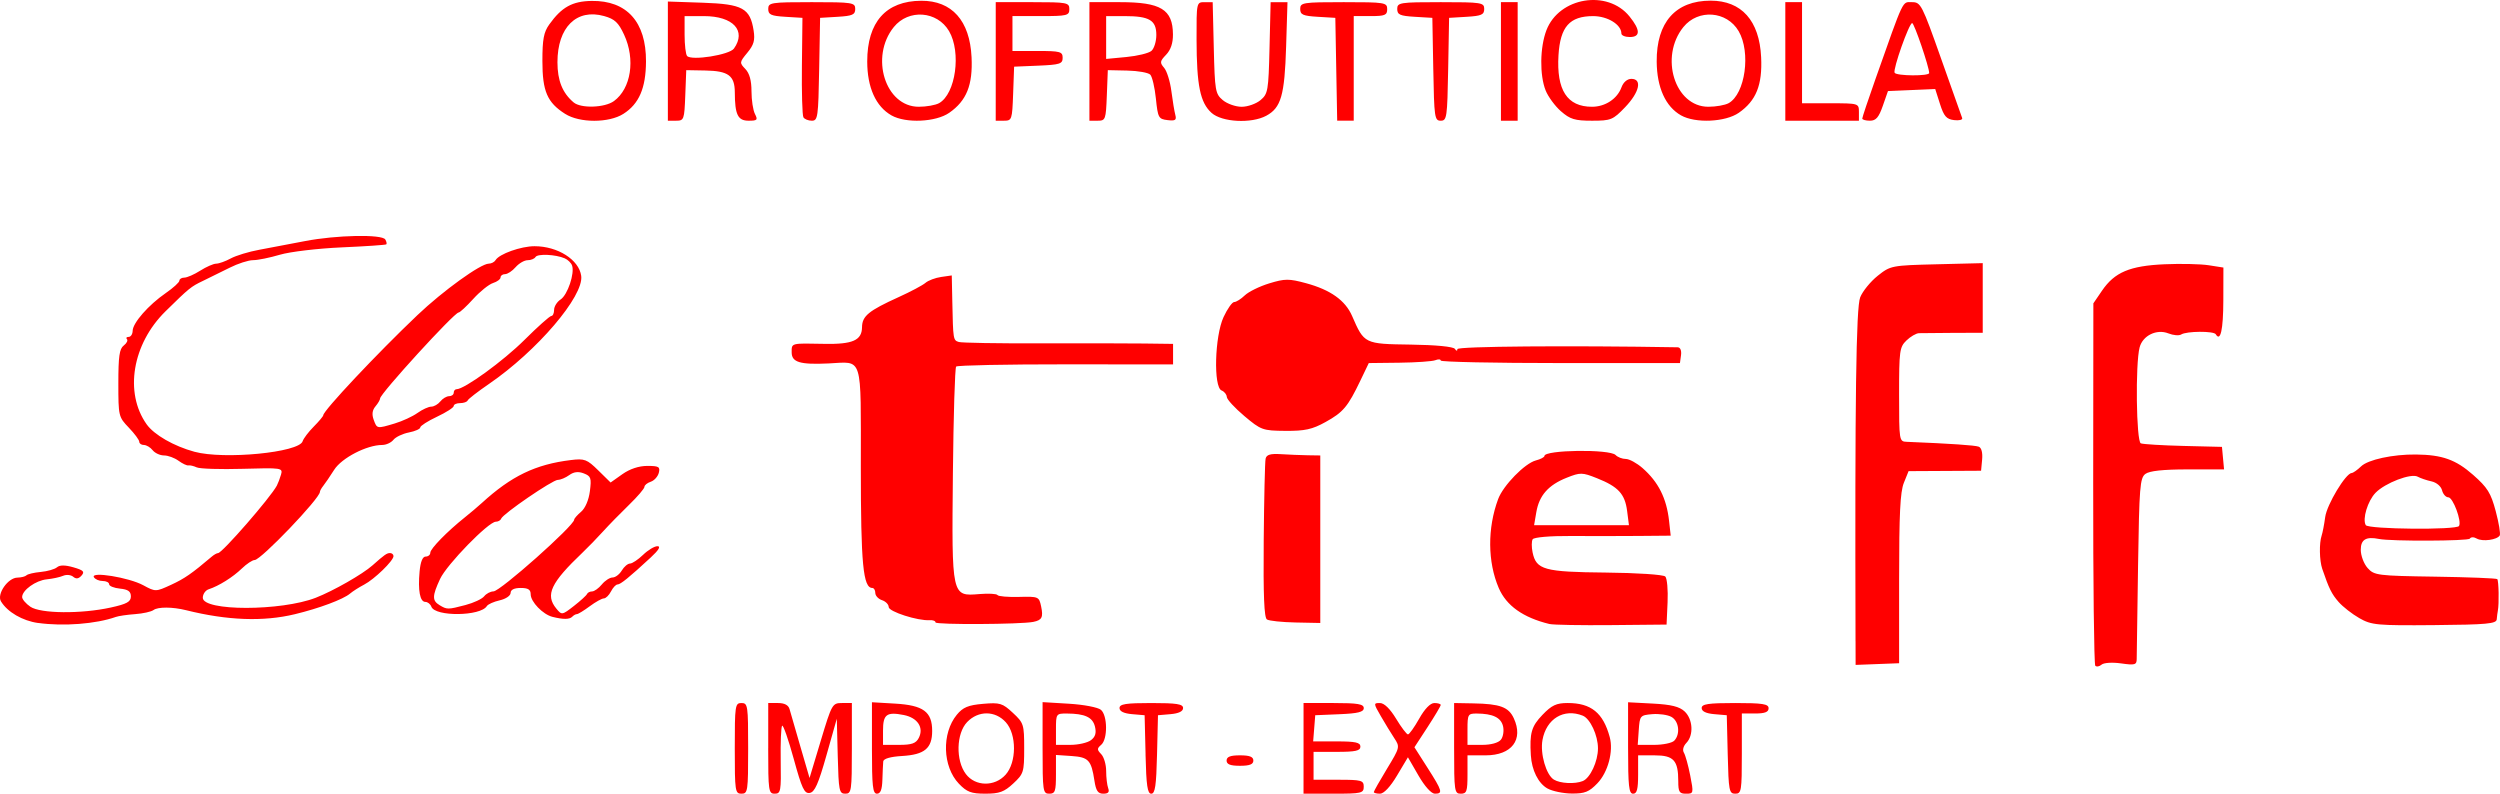 <?xml version="1.0" encoding="UTF-8" standalone="no"?>
<!-- Created with Inkscape (http://www.inkscape.org/) -->

<svg
   xmlns:dc="http://purl.org/dc/elements/1.1/"
   xmlns:cc="http://creativecommons.org/ns#"
   xmlns:rdf="http://www.w3.org/1999/02/22-rdf-syntax-ns#"
   xmlns:svg="http://www.w3.org/2000/svg"
   xmlns="http://www.w3.org/2000/svg"
   xmlns:sodipodi="http://sodipodi.sourceforge.net/DTD/sodipodi-0.dtd"
   xmlns:inkscape="http://www.inkscape.org/namespaces/inkscape"
   version="1.1"
   id="svg3692"
   width="249.995"
   height="79.368"
   viewBox="0 0 249.995 79.368"
   sodipodi:docname="LATIEFFE_titolo.svg"
   inkscape:version="0.92.1 r15371">
  <defs
     id="defs3696" />
  <sodipodi:namedview
     pagecolor="#ffffff"
     bordercolor="#666666"
     borderopacity="1"
     objecttolerance="10"
     gridtolerance="10"
     guidetolerance="10"
     inkscape:pageopacity="0"
     inkscape:pageshadow="2"
     inkscape:window-width="1366"
     inkscape:window-height="705"
     id="namedview3694"
     showgrid="false"
     inkscape:zoom="1.3783415"
     inkscape:cx="-163.59379"
     inkscape:cy="11.900554"
     inkscape:window-x="-8"
     inkscape:window-y="-8"
     inkscape:window-maximized="1"
     inkscape:current-layer="svg3692"
     fit-margin-top="0"
     fit-margin-left="0"
     fit-margin-right="0"
     fit-margin-bottom="0" />
  <path
     style="fill:#ff0000;stroke-width:0.342;fill-opacity:1"
     d="m 73.476,74.835 c 0,-4.3 0.034,-4.533 0.669,-4.533 0.635,0 0.669,0.232 0.669,4.533 0,4.3 -0.034,4.533 -0.669,4.533 -0.635,0 -0.669,-0.232 -0.669,-4.533 z m 3.346,0 v -4.533 h 0.981 c 0.647,0 1.039,0.208 1.151,0.61 0.093,0.336 0.581,2.022 1.084,3.748 l 0.915,3.138 1.129,-3.748 c 1.1,-3.652 1.155,-3.748 2.116,-3.748 h 0.987 v 4.533 c 0,4.274 -0.038,4.533 -0.658,4.533 -0.607,0 -0.665,-0.288 -0.753,-3.748 l -0.095,-3.748 -1.036,3.661 c -0.811,2.867 -1.174,3.682 -1.673,3.759 -0.539,0.083 -0.784,-0.439 -1.6,-3.413 -0.53,-1.931 -1.051,-3.42 -1.158,-3.308 -0.107,0.112 -0.171,1.687 -0.142,3.5 0.049,3.055 0.005,3.297 -0.599,3.297 -0.613,0 -0.652,-0.272 -0.652,-4.533 z m 10.371,-0.039 v -4.572 l 2.317,0.136 c 2.824,0.166 3.705,0.816 3.705,2.732 0,1.743 -0.759,2.374 -3.015,2.507 -1.161,0.068 -1.852,0.269 -1.878,0.544 -0.023,0.24 -0.061,1.063 -0.084,1.831 -0.03,0.988 -0.188,1.395 -0.544,1.395 -0.421,0 -0.502,-0.74 -0.502,-4.572 z m 4.684,-1.007 c 0.529,-1.031 -0.121,-2.019 -1.507,-2.29 -1.712,-0.335 -2.07,-0.064 -2.07,1.561 v 1.426 h 1.61 c 1.267,0 1.686,-0.148 1.968,-0.697 z m 4.014,4.585 c -1.64,-1.709 -1.74,-5.047 -0.208,-6.904 0.611,-0.741 1.136,-0.959 2.614,-1.087 1.692,-0.146 1.946,-0.07 2.984,0.897 1.09,1.015 1.135,1.155 1.135,3.555 0,2.381 -0.051,2.546 -1.093,3.515 -0.902,0.84 -1.388,1.017 -2.786,1.017 -1.415,0 -1.85,-0.163 -2.647,-0.994 z m 4.665,-0.902 c 1.11,-1.231 1.123,-4.028 0.025,-5.246 -1.061,-1.177 -2.75,-1.187 -3.868,-0.022 -1.092,1.138 -1.158,3.834 -0.128,5.199 0.943,1.249 2.877,1.283 3.97,0.069 z m 3.7,-2.682 V 70.212 l 2.658,0.16 c 1.462,0.088 2.892,0.363 3.178,0.611 0.666,0.576 0.684,2.927 0.028,3.495 -0.434,0.375 -0.434,0.487 0,0.939 0.271,0.282 0.493,1.038 0.493,1.68 0,0.642 0.091,1.415 0.203,1.719 0.145,0.393 0.005,0.552 -0.487,0.552 -0.538,0 -0.734,-0.287 -0.89,-1.308 -0.314,-2.051 -0.587,-2.344 -2.29,-2.46 L 105.594,75.494 v 1.937 c 0,1.704 -0.08,1.937 -0.669,1.937 -0.635,0 -0.669,-0.232 -0.669,-4.578 z m 4.837,-0.773 c 0.442,-0.337 0.555,-0.717 0.402,-1.353 -0.227,-0.941 -1.004,-1.304 -2.813,-1.312 -1.066,-0.005 -1.087,0.026 -1.087,1.564 v 1.569 h 1.442 c 0.793,0 1.718,-0.211 2.057,-0.469 z m 5.462,1.428 -0.095,-3.923 -1.255,-0.108 c -0.821,-0.071 -1.255,-0.282 -1.255,-0.61 0,-0.402 0.635,-0.502 3.178,-0.502 2.543,0 3.178,0.1 3.178,0.502 0,0.328 -0.434,0.539 -1.255,0.61 l -1.255,0.108 -0.095,3.923 c -0.075,3.129 -0.192,3.923 -0.575,3.923 -0.383,0 -0.499,-0.794 -0.575,-3.923 z m 15.797,-0.61 v -4.533 h 3.011 c 2.413,0 3.011,0.101 3.011,0.508 0,0.388 -0.57,0.532 -2.426,0.61 l -2.426,0.102 -0.104,1.308 -0.104,1.308 h 2.362 c 1.877,0 2.362,0.108 2.362,0.523 0,0.415 -0.483,0.523 -2.342,0.523 h -2.342 v 1.395 1.395 h 2.509 c 2.286,0 2.509,0.062 2.509,0.697 0,0.646 -0.223,0.697 -3.011,0.697 h -3.011 z m 7.026,4.373 c 0,-0.088 0.593,-1.137 1.317,-2.331 1.299,-2.141 1.309,-2.183 0.728,-3.065 -0.324,-0.492 -0.929,-1.483 -1.344,-2.202 -0.736,-1.274 -0.738,-1.308 -0.089,-1.308 0.425,0 1.01,0.567 1.616,1.568 0.523,0.863 1.057,1.569 1.188,1.569 0.13,3.46e-4 0.634,-0.705 1.119,-1.568 0.556,-0.989 1.118,-1.569 1.52,-1.569 0.351,0 0.637,0.087 0.637,0.193 0,0.106 -0.592,1.102 -1.315,2.212 l -1.315,2.018 1.314,2.06 c 1.483,2.325 1.556,2.583 0.728,2.583 -0.352,0 -1.011,-0.731 -1.641,-1.821 l -1.052,-1.821 -1.086,1.821 c -0.675,1.132 -1.32,1.821 -1.705,1.821 -0.341,0 -0.619,-0.072 -0.619,-0.16 z m 8.03,-4.373 v -4.533 l 1.924,0.035 c 2.668,0.048 3.525,0.363 4.045,1.488 0.988,2.138 -0.203,3.708 -2.814,3.708 h -1.816 v 1.918 c 0,1.685 -0.081,1.918 -0.669,1.918 -0.635,0 -0.669,-0.232 -0.669,-4.533 z m 4.68,-0.867 c 0.228,-0.286 0.323,-0.893 0.212,-1.353 -0.208,-0.862 -1.024,-1.254 -2.634,-1.262 -0.868,-0.004 -0.92,0.084 -0.92,1.564 v 1.569 h 1.465 c 0.888,0 1.627,-0.204 1.877,-0.518 z m 4.65,4.877 c -0.912,-0.516 -1.566,-1.825 -1.656,-3.313 -0.135,-2.227 0.056,-2.896 1.159,-4.045 0.928,-0.967 1.393,-1.186 2.526,-1.186 2.342,0 3.549,0.98 4.205,3.414 0.383,1.42 -0.176,3.508 -1.233,4.61 -0.83,0.865 -1.263,1.039 -2.563,1.027 -0.86,-0.008 -1.957,-0.237 -2.437,-0.509 z m 3.535,-0.74 c 0.745,-0.298 1.521,-1.967 1.521,-3.27 0,-1.304 -0.776,-2.972 -1.521,-3.27 -1.89,-0.756 -3.645,0.306 -4.029,2.437 -0.246,1.366 0.366,3.486 1.141,3.958 0.642,0.39 2.092,0.463 2.887,0.145 z m 4.532,-3.308 v -4.571 l 2.48,0.131 c 1.836,0.097 2.661,0.302 3.178,0.79 0.826,0.779 0.915,2.368 0.176,3.139 -0.312,0.325 -0.414,0.722 -0.252,0.984 0.149,0.241 0.432,1.262 0.63,2.269 0.351,1.79 0.342,1.831 -0.417,1.831 -0.666,0 -0.776,-0.175 -0.776,-1.243 0,-2.087 -0.459,-2.592 -2.354,-2.592 h -1.661 v 1.918 c 0,1.472 -0.117,1.918 -0.502,1.918 -0.421,0 -0.502,-0.74 -0.502,-4.571 z m 4.617,-0.729 c 0.628,-0.654 0.473,-1.958 -0.282,-2.379 -0.376,-0.21 -1.241,-0.333 -1.924,-0.274 -1.201,0.104 -1.244,0.154 -1.343,1.589 l -0.103,1.482 h 1.625 c 0.894,0 1.806,-0.188 2.027,-0.418 z m 5.347,1.377 -0.095,-3.923 -1.255,-0.108 c -0.821,-0.071 -1.255,-0.282 -1.255,-0.61 0,-0.403 0.657,-0.502 3.346,-0.502 2.751,0 3.346,0.093 3.346,0.523 0,0.378 -0.372,0.523 -1.338,0.523 h -1.338 v 4.01 c 0,3.755 -0.042,4.01 -0.658,4.01 -0.61,0 -0.665,-0.288 -0.753,-3.923 z m -50.112,0.61 c 0,-0.378 0.372,-0.523 1.338,-0.523 0.967,0 1.338,0.145 1.338,0.523 0,0.378 -0.372,0.523 -1.338,0.523 -0.967,0 -1.338,-0.145 -1.338,-0.523 z m 86.867,-9.481 c -0.124,-0.129 -0.218,-8.336 -0.209,-18.237 l 0.017,-18.002 0.865,-1.267 c 1.259,-1.844 2.779,-2.487 6.247,-2.641 1.624,-0.072 3.614,-0.028 4.422,0.098 l 1.47,0.23 -0.008,3.285 c -0.007,2.938 -0.285,4.179 -0.757,3.384 -0.2,-0.337 -2.929,-0.317 -3.46,0.025 -0.209,0.135 -0.783,0.085 -1.276,-0.11 -1.171,-0.464 -2.562,0.211 -2.877,1.396 -0.435,1.637 -0.338,9.421 0.12,9.6 0.23,0.09 2.15,0.206 4.266,0.258 l 3.847,0.095 0.105,1.126 0.105,1.126 h -3.637 c -2.463,0 -3.83,0.147 -4.234,0.455 -0.538,0.41 -0.61,1.304 -0.729,9.153 -0.073,4.784 -0.134,8.994 -0.136,9.356 -0.003,0.582 -0.184,0.632 -1.558,0.436 -0.877,-0.125 -1.729,-0.071 -1.955,0.124 -0.22,0.19 -0.502,0.24 -0.626,0.111 z m -23.975,-2.449 c -0.068,-24.22 0.056,-33.37 0.466,-34.392 0.245,-0.612 1.033,-1.58 1.75,-2.152 1.28,-1.02 1.388,-1.042 5.904,-1.153 l 4.6,-0.114 v 3.482 3.482 l -2.927,0.009 c -1.61,0.005 -3.163,0.019 -3.45,0.031 -0.287,0.012 -0.852,0.342 -1.255,0.733 -0.683,0.663 -0.732,1.025 -0.732,5.405 0,4.626 0.011,4.694 0.753,4.725 4.431,0.182 6.849,0.346 7.215,0.489 0.271,0.106 0.399,0.601 0.335,1.288 l -0.105,1.116 -3.625,0.02 -3.625,0.02 -0.473,1.173 c -0.364,0.902 -0.473,3.121 -0.473,9.604 v 8.431 l -2.175,0.084 -2.175,0.084 -0.006,-2.366 z M 3.808,62.298 C 2.249,62.08 0.743,61.203 0.097,60.135 c -0.438,-0.724 0.693,-2.36 1.643,-2.375 0.383,-0.006 0.793,-0.111 0.91,-0.232 0.117,-0.122 0.759,-0.273 1.428,-0.335 0.668,-0.062 1.398,-0.272 1.622,-0.465 0.274,-0.237 0.81,-0.236 1.638,0.002 1.011,0.291 1.156,0.439 0.814,0.826 -0.288,0.326 -0.545,0.363 -0.831,0.119 -0.228,-0.194 -0.679,-0.239 -1.004,-0.099 -0.324,0.139 -1.061,0.299 -1.637,0.355 -1.103,0.108 -2.466,1.087 -2.466,1.773 0,0.223 0.371,0.659 0.825,0.969 1.012,0.691 5.071,0.73 8.041,0.077 1.61,-0.354 2.007,-0.574 2.007,-1.111 0,-0.501 -0.274,-0.697 -1.087,-0.779 -0.598,-0.06 -1.087,-0.256 -1.087,-0.436 0,-0.18 -0.292,-0.327 -0.649,-0.327 -0.357,0 -0.75,-0.17 -0.874,-0.379 -0.358,-0.603 3.501,0.025 4.934,0.803 1.226,0.666 1.249,0.665 2.788,-0.044 1.347,-0.621 2.072,-1.124 4.076,-2.827 0.222,-0.189 0.501,-0.343 0.619,-0.343 0.408,0 5.25,-5.56 5.879,-6.75 0.116,-0.219 0.302,-0.712 0.415,-1.096 0.198,-0.675 0.074,-0.694 -3.826,-0.581 -2.217,0.064 -4.285,1.19e-4 -4.597,-0.143 -0.311,-0.143 -0.688,-0.232 -0.836,-0.198 -0.148,0.034 -0.596,-0.177 -0.994,-0.468 -0.399,-0.291 -1.05,-0.529 -1.446,-0.529 -0.397,0 -0.908,-0.235 -1.137,-0.523 -0.229,-0.288 -0.624,-0.523 -0.877,-0.523 -0.253,0 -0.461,-0.145 -0.461,-0.322 0,-0.177 -0.47,-0.812 -1.046,-1.412 -1.026,-1.069 -1.046,-1.152 -1.046,-4.445 0,-2.682 0.108,-3.438 0.538,-3.766 0.296,-0.226 0.44,-0.513 0.321,-0.637 -0.12,-0.125 -0.042,-0.227 0.172,-0.227 0.215,0 0.395,-0.275 0.4,-0.61 0.013,-0.79 1.588,-2.584 3.314,-3.775 0.748,-0.516 1.36,-1.074 1.36,-1.24 0,-0.166 0.222,-0.302 0.494,-0.302 0.272,0 0.987,-0.313 1.589,-0.696 0.602,-0.383 1.321,-0.698 1.597,-0.7 0.276,-0.002 0.932,-0.237 1.457,-0.523 0.525,-0.286 1.805,-0.675 2.844,-0.865 1.039,-0.19 3.093,-0.58 4.565,-0.867 3.132,-0.609 7.723,-0.702 8.043,-0.162 0.121,0.205 0.168,0.423 0.103,0.485 -0.064,0.062 -2.074,0.199 -4.466,0.304 -2.392,0.105 -5.173,0.436 -6.179,0.735 -1.006,0.299 -2.211,0.544 -2.677,0.543 -0.466,-5.23e-4 -1.525,0.341 -2.353,0.76 -0.828,0.419 -2.023,1.007 -2.655,1.309 -1.207,0.575 -1.38,0.715 -3.75,3.044 -3.321,3.263 -4.135,8.134 -1.889,11.3 0.747,1.052 2.719,2.185 4.781,2.746 2.955,0.804 10.473,0.074 10.819,-1.05 0.085,-0.275 0.583,-0.933 1.108,-1.462 0.525,-0.529 0.954,-1.041 0.954,-1.137 0,-0.455 5.375,-6.172 9.411,-10.009 2.565,-2.439 6.327,-5.153 7.141,-5.153 0.259,0 0.565,-0.159 0.681,-0.354 0.365,-0.615 2.537,-1.389 3.896,-1.389 2.316,0 4.444,1.351 4.666,2.964 0.279,2.019 -4.417,7.519 -9.235,10.816 -1.104,0.756 -2.058,1.495 -2.119,1.642 -0.061,0.148 -0.4,0.268 -0.753,0.268 -0.353,0 -0.641,0.129 -0.641,0.287 0,0.158 -0.753,0.641 -1.673,1.074 -0.92,0.433 -1.673,0.915 -1.673,1.069 0,0.155 -0.512,0.382 -1.137,0.504 -0.626,0.122 -1.321,0.454 -1.547,0.736 -0.225,0.283 -0.729,0.514 -1.121,0.514 -1.542,6.97e-4 -4.051,1.298 -4.804,2.484 -0.411,0.647 -0.9,1.366 -1.087,1.598 -0.187,0.232 -0.34,0.508 -0.34,0.613 0,0.65 -5.901,6.811 -6.524,6.811 -0.222,0 -0.799,0.381 -1.281,0.847 -0.905,0.874 -2.297,1.746 -3.32,2.079 -0.322,0.105 -0.585,0.486 -0.585,0.848 0,1.351 7.829,1.349 11.298,-0.002 1.753,-0.683 4.67,-2.348 5.669,-3.235 1.213,-1.077 1.435,-1.233 1.754,-1.233 0.192,0 0.349,0.138 0.349,0.307 0,0.463 -1.909,2.314 -2.94,2.851 -0.499,0.26 -1.133,0.663 -1.409,0.897 -0.681,0.576 -3.091,1.475 -5.52,2.061 -3.153,0.76 -6.738,0.628 -10.873,-0.402 -1.358,-0.338 -2.814,-0.345 -3.257,-0.016 -0.227,0.169 -1.056,0.353 -1.84,0.409 -0.785,0.056 -1.652,0.183 -1.928,0.281 -1.981,0.703 -5.239,0.955 -7.774,0.601 z M 39.479,42.344 c 0.757,-0.227 1.777,-0.697 2.265,-1.046 0.488,-0.349 1.11,-0.634 1.381,-0.634 0.271,0 0.68,-0.235 0.909,-0.523 0.229,-0.288 0.624,-0.523 0.877,-0.523 0.253,0 0.461,-0.157 0.461,-0.349 0,-0.192 0.128,-0.349 0.284,-0.349 0.788,0 4.668,-2.817 6.791,-4.931 1.321,-1.316 2.528,-2.392 2.682,-2.392 0.154,0 0.28,-0.276 0.28,-0.613 0,-0.337 0.293,-0.804 0.651,-1.037 0.698,-0.454 1.428,-2.63 1.143,-3.404 -0.095,-0.259 -0.425,-0.579 -0.733,-0.711 -0.915,-0.395 -2.715,-0.476 -2.919,-0.132 -0.104,0.176 -0.458,0.32 -0.787,0.32 -0.329,0 -0.87,0.314 -1.203,0.697 -0.333,0.384 -0.808,0.697 -1.056,0.697 -0.247,0 -0.45,0.146 -0.45,0.325 0,0.179 -0.339,0.433 -0.753,0.564 -0.414,0.131 -1.306,0.848 -1.981,1.593 -0.676,0.744 -1.333,1.354 -1.462,1.354 -0.431,0 -7.849,8.122 -7.849,8.593 0,0.134 -0.209,0.491 -0.465,0.794 -0.318,0.377 -0.374,0.798 -0.178,1.335 0.334,0.913 0.314,0.91 2.11,0.373 z m 54.071,19.894 c 0,-0.144 -0.263,-0.243 -0.585,-0.221 -1.18,0.081 -4.098,-0.856 -4.098,-1.315 0,-0.256 -0.301,-0.564 -0.669,-0.686 -0.368,-0.122 -0.669,-0.446 -0.669,-0.721 0,-0.275 -0.132,-0.5 -0.294,-0.5 -0.927,0 -1.153,-2.367 -1.154,-12.095 -0.001,-11.368 0.263,-10.522 -3.236,-10.357 -2.846,0.135 -3.68,-0.117 -3.68,-1.112 0,-0.939 -0.097,-0.914 3.244,-0.847 2.854,0.057 3.778,-0.349 3.792,-1.665 0.012,-1.116 0.656,-1.645 3.67,-3.013 1.196,-0.543 2.401,-1.183 2.677,-1.423 0.276,-0.239 0.98,-0.504 1.564,-0.588 l 1.063,-0.153 0.055,2.638 c 0.079,3.793 0.087,3.843 0.652,4.018 0.283,0.087 3.901,0.148 8.041,0.136 4.14,-0.012 8.845,-0.005 10.455,0.016 l 2.927,0.038 v 1.026 1.026 l -10.735,-0.008 c -5.904,-0.004 -10.835,0.096 -10.957,0.223 -0.122,0.127 -0.268,4.939 -0.325,10.693 -0.121,12.348 -0.135,12.287 2.652,12.056 0.916,-0.076 1.73,-0.031 1.807,0.1 0.078,0.131 1.044,0.214 2.147,0.185 1.952,-0.052 2.011,-0.027 2.216,0.946 0.23,1.094 0.088,1.375 -0.783,1.552 -1.243,0.252 -9.776,0.297 -9.776,0.051 z m 61.392,0.162 c -2.638,-0.643 -4.311,-1.832 -5.072,-3.604 -1.117,-2.602 -1.139,-5.989 -0.058,-8.892 0.507,-1.36 2.664,-3.572 3.766,-3.86 0.475,-0.124 0.863,-0.326 0.863,-0.449 6.7e-4,-0.615 6.534,-0.701 7.117,-0.094 0.208,0.216 0.664,0.393 1.015,0.393 0.351,0 1.106,0.411 1.678,0.913 1.584,1.389 2.402,3.016 2.652,5.276 l 0.164,1.482 -3.218,0.028 c -1.77,0.016 -4.829,0.018 -6.798,0.006 -2.071,-0.013 -3.668,0.126 -3.789,0.329 -0.115,0.193 -0.117,0.784 -0.006,1.312 0.366,1.738 1.155,1.956 7.314,2.015 3.161,0.031 5.771,0.205 5.956,0.397 0.181,0.188 0.283,1.346 0.228,2.573 l -0.101,2.231 -5.52,0.053 c -3.036,0.029 -5.821,-0.02 -6.189,-0.11 z m 7.766,-11.31 c -0.219,-1.698 -0.884,-2.421 -3.008,-3.267 -1.488,-0.592 -1.664,-0.595 -3.035,-0.05 -1.832,0.729 -2.75,1.769 -3.035,3.438 l -0.224,1.308 h 4.743 4.743 z M 235.929,61.813 c -0.724,-0.413 -1.658,-1.143 -2.076,-1.623 -0.696,-0.799 -0.953,-1.32 -1.635,-3.313 -0.281,-0.822 -0.313,-2.572 -0.06,-3.313 0.098,-0.288 0.259,-1.125 0.358,-1.862 0.167,-1.247 2.053,-4.38 2.652,-4.404 0.146,-0.006 0.566,-0.304 0.935,-0.661 0.696,-0.676 3.181,-1.213 5.491,-1.188 2.625,0.029 3.98,0.512 5.709,2.033 1.443,1.27 1.779,1.808 2.265,3.633 0.314,1.178 0.495,2.271 0.402,2.428 -0.263,0.444 -1.731,0.642 -2.3,0.31 -0.287,-0.167 -0.591,-0.164 -0.693,0.008 -0.146,0.247 -7.891,0.276 -9.079,0.034 -1.293,-0.264 -1.825,0.051 -1.825,1.078 0,0.588 0.306,1.404 0.688,1.831 0.654,0.732 0.985,0.774 6.75,0.86 3.334,0.05 6.13,0.16 6.212,0.246 0.148,0.154 0.191,2.475 0.059,3.15 -0.038,0.192 -0.089,0.584 -0.113,0.872 -0.038,0.442 -1.001,0.531 -6.234,0.577 -5.759,0.05 -6.281,0.001 -7.506,-0.697 z m 9.969,-9.216 c 0.286,-0.482 -0.605,-2.867 -1.071,-2.867 -0.248,0 -0.53,-0.316 -0.627,-0.701 -0.101,-0.401 -0.553,-0.783 -1.056,-0.892 -0.484,-0.105 -1.106,-0.317 -1.382,-0.47 -0.661,-0.367 -3.258,0.626 -4.213,1.613 -0.786,0.811 -1.335,2.628 -0.977,3.232 0.248,0.419 9.081,0.5 9.327,0.086 z m -119.206,9.349 c -0.281,-0.181 -0.371,-2.386 -0.323,-7.89 0.037,-4.202 0.121,-7.885 0.188,-8.185 0.09,-0.408 0.478,-0.523 1.54,-0.455 0.78,0.05 1.984,0.099 2.674,0.11 l 1.255,0.019 v 8.376 8.376 l -2.472,-0.05 c -1.359,-0.027 -2.647,-0.163 -2.861,-0.301 z M 55.243,61.684 c -0.955,-0.241 -2.175,-1.504 -2.175,-2.252 0,-0.475 -0.255,-0.637 -1.004,-0.637 -0.644,0 -1.004,0.177 -1.004,0.495 0,0.276 -0.482,0.604 -1.087,0.741 -0.598,0.135 -1.178,0.395 -1.29,0.576 -0.627,1.025 -5.174,1.075 -5.548,0.061 -0.097,-0.263 -0.369,-0.479 -0.603,-0.479 -0.537,0 -0.75,-1.138 -0.573,-3.051 0.09,-0.967 0.3,-1.482 0.604,-1.482 0.257,0 0.467,-0.175 0.467,-0.389 0,-0.397 1.689,-2.124 3.456,-3.534 0.54,-0.431 1.301,-1.075 1.691,-1.431 2.956,-2.701 5.368,-3.865 8.905,-4.297 1.373,-0.168 1.615,-0.076 2.741,1.031 l 1.236,1.215 1.172,-0.83 c 0.747,-0.529 1.653,-0.83 2.497,-0.83 1.153,0 1.302,0.089 1.153,0.686 -0.095,0.377 -0.457,0.78 -0.805,0.895 -0.348,0.115 -0.633,0.347 -0.633,0.515 0,0.168 -0.697,0.981 -1.549,1.807 -0.852,0.826 -2.019,2.02 -2.593,2.654 -0.574,0.634 -1.488,1.576 -2.03,2.092 -3.205,3.052 -3.767,4.246 -2.64,5.617 0.546,0.665 0.576,0.661 1.756,-0.258 0.66,-0.514 1.251,-1.052 1.312,-1.195 0.061,-0.144 0.291,-0.262 0.511,-0.262 0.22,0 0.657,-0.314 0.973,-0.697 0.315,-0.384 0.799,-0.697 1.075,-0.697 0.276,0 0.69,-0.314 0.92,-0.697 0.23,-0.384 0.6,-0.697 0.822,-0.697 0.222,0 0.81,-0.392 1.307,-0.872 0.496,-0.479 1.144,-0.867 1.439,-0.862 0.357,0.006 0.13,0.386 -0.679,1.133 -2.16,1.997 -3.017,2.693 -3.318,2.693 -0.162,0 -0.456,0.314 -0.652,0.697 -0.197,0.384 -0.518,0.697 -0.713,0.697 -0.195,0 -0.83,0.353 -1.41,0.784 -0.58,0.431 -1.156,0.784 -1.278,0.785 -0.123,2.95e-4 -0.336,0.118 -0.474,0.262 -0.268,0.28 -0.902,0.284 -1.98,0.012 z m -8.69,-1.184 c 0.812,-0.213 1.65,-0.605 1.862,-0.872 0.212,-0.266 0.631,-0.487 0.93,-0.49 0.678,-0.007 8.072,-6.578 8.072,-7.173 0,-0.113 0.311,-0.468 0.69,-0.789 0.415,-0.351 0.766,-1.169 0.88,-2.055 0.17,-1.32 0.107,-1.505 -0.607,-1.782 -0.55,-0.214 -1,-0.161 -1.456,0.169 -0.363,0.263 -0.876,0.478 -1.141,0.478 -0.53,0 -5.493,3.396 -5.671,3.881 -0.061,0.167 -0.3,0.303 -0.531,0.303 -0.734,0 -4.909,4.286 -5.575,5.723 -0.791,1.707 -0.801,2.165 -0.055,2.618 0.747,0.454 0.834,0.453 2.602,-0.011 z M 124.433,41.604 c -0.955,-0.805 -1.746,-1.664 -1.756,-1.91 -0.011,-0.246 -0.245,-0.537 -0.521,-0.648 -0.826,-0.33 -0.689,-5.43 0.197,-7.338 0.384,-0.828 0.864,-1.505 1.066,-1.505 0.202,0 0.678,-0.299 1.057,-0.665 0.38,-0.366 1.481,-0.906 2.447,-1.201 1.567,-0.479 1.963,-0.481 3.68,-0.016 2.44,0.66 3.925,1.717 4.602,3.273 1.216,2.796 1.227,2.801 5.86,2.865 2.513,0.035 4.273,0.205 4.421,0.429 0.15,0.227 0.248,0.235 0.251,0.023 0.004,-0.279 11.138,-0.37 22.026,-0.182 0.265,0.004 0.399,0.321 0.335,0.792 l -0.107,0.785 h -11.96 c -6.578,0 -11.96,-0.113 -11.961,-0.251 -3.2e-4,-0.138 -0.242,-0.154 -0.537,-0.036 -0.295,0.118 -1.914,0.231 -3.597,0.251 l -3.06,0.036 -0.836,1.743 c -1.261,2.629 -1.716,3.171 -3.49,4.154 -1.326,0.735 -2.068,0.899 -4.004,0.883 -2.28,-0.018 -2.446,-0.078 -4.113,-1.482 z M 56.515,11.389 c -1.796,-1.142 -2.276,-2.258 -2.276,-5.292 0,-2.175 0.132,-2.877 0.69,-3.655 1.24,-1.732 2.301,-2.32 4.232,-2.349 3.52,-0.053 5.458,2.103 5.438,6.05 -0.013,2.67 -0.694,4.247 -2.263,5.244 -1.451,0.922 -4.37,0.923 -5.82,0.001 z M 61.393,10.108 C 63.107,8.857 63.554,5.935 62.408,3.47 61.842,2.25 61.471,1.903 60.413,1.607 57.657,0.833 55.744,2.724 55.744,6.223 c 0,1.833 0.5,3.075 1.618,4.018 0.733,0.618 3.108,0.54 4.03,-0.133 z M 66.785,6.112 V 0.153 l 3.504,0.119 c 3.97,0.135 4.724,0.548 5.072,2.781 0.152,0.975 0.024,1.428 -0.626,2.215 -0.792,0.96 -0.798,1.008 -0.202,1.63 0.417,0.435 0.615,1.153 0.615,2.233 0,0.876 0.156,1.896 0.346,2.266 0.306,0.595 0.232,0.674 -0.63,0.674 -1.082,0 -1.376,-0.603 -1.384,-2.834 -0.006,-1.675 -0.638,-2.145 -2.943,-2.187 l -1.913,-0.035 -0.098,2.528 C 68.433,11.968 68.395,12.071 67.607,12.071 H 66.785 Z M 73.393,4.856 C 74.663,3.068 73.314,1.611 70.391,1.611 h -1.933 v 1.86 c 0,1.023 0.113,1.981 0.251,2.129 0.456,0.489 4.234,-0.111 4.684,-0.744 z m 6.946,6.873 C 80.227,11.54 80.159,9.226 80.189,6.586 l 0.054,-4.801 -1.71,-0.105 c -1.437,-0.089 -1.71,-0.214 -1.71,-0.785 0,-0.638 0.262,-0.679 4.349,-0.679 4.087,0 4.349,0.041 4.349,0.679 0,0.573 -0.273,0.696 -1.756,0.785 L 82.008,1.785 81.915,6.928 c -0.086,4.8 -0.135,5.143 -0.733,5.143 -0.352,0 -0.732,-0.154 -0.844,-0.343 z m 8.809,-0.189 c -1.568,-0.888 -2.427,-2.797 -2.427,-5.396 0,-3.945 1.872,-6.05 5.399,-6.068 3.071,-0.016 4.86,1.989 5.034,5.643 0.133,2.784 -0.497,4.353 -2.232,5.561 -1.344,0.935 -4.343,1.07 -5.775,0.26 z m 4.755,-1.222 c 1.662,-0.927 2.24,-5.086 1.001,-7.204 -1.185,-2.025 -4.05,-2.235 -5.527,-0.406 -2.411,2.987 -0.851,7.968 2.496,7.968 0.762,0 1.676,-0.162 2.03,-0.359 z m 5.669,-4.174 V 0.216 h 3.68 c 3.457,0 3.68,0.042 3.68,0.697 0,0.643 -0.223,0.697 -2.844,0.697 h -2.844 V 3.354 5.098 h 2.509 c 2.267,0 2.509,0.066 2.509,0.682 0,0.605 -0.275,0.694 -2.426,0.785 l -2.426,0.102 -0.098,2.702 c -0.094,2.61 -0.126,2.702 -0.92,2.702 h -0.822 z m 9.368,0 V 0.216 h 3.033 c 4.116,0 5.3,0.718 5.32,3.225 0.007,0.871 -0.222,1.55 -0.686,2.033 -0.622,0.649 -0.643,0.788 -0.197,1.308 0.275,0.32 0.601,1.366 0.724,2.325 0.124,0.959 0.301,2.03 0.395,2.38 0.14,0.525 0.003,0.617 -0.781,0.523 -0.895,-0.107 -0.963,-0.233 -1.16,-2.145 -0.115,-1.117 -0.368,-2.197 -0.562,-2.399 -0.194,-0.202 -1.229,-0.386 -2.3,-0.409 l -1.947,-0.042 -0.098,2.528 c -0.094,2.424 -0.132,2.528 -0.92,2.528 h -0.822 z m 6.202,-1.057 c 0.269,-0.233 0.489,-0.948 0.489,-1.589 0,-1.473 -0.692,-1.887 -3.156,-1.887 h -1.862 v 2.141 2.141 l 2.02,-0.191 c 1.111,-0.105 2.24,-0.381 2.509,-0.614 z m 6.011,6.2 c -1.138,-1.023 -1.489,-2.738 -1.499,-7.322 -0.008,-3.735 -0.005,-3.748 0.802,-3.748 h 0.81 l 0.11,4.565 c 0.104,4.308 0.155,4.602 0.9,5.23 0.434,0.366 1.283,0.666 1.887,0.666 0.603,0 1.452,-0.3 1.887,-0.666 0.745,-0.628 0.796,-0.922 0.9,-5.23 l 0.11,-4.565 h 0.843 0.843 L 128.609,4.662 c -0.15,4.879 -0.505,6.115 -1.986,6.913 -1.489,0.802 -4.43,0.648 -5.471,-0.288 z m 12.47,-4.359 -0.093,-5.143 -1.756,-0.105 c -1.483,-0.089 -1.756,-0.211 -1.756,-0.785 0,-0.638 0.262,-0.679 4.349,-0.679 4.126,0 4.349,0.036 4.349,0.697 0,0.604 -0.223,0.697 -1.673,0.697 h -1.673 v 5.23 5.23 h -0.827 -0.827 z m 9.702,0 -0.093,-5.143 -1.756,-0.105 c -1.483,-0.089 -1.756,-0.211 -1.756,-0.785 0,-0.638 0.262,-0.679 4.349,-0.679 4.087,0 4.349,0.041 4.349,0.679 0,0.573 -0.273,0.696 -1.756,0.785 l -1.756,0.105 -0.093,5.143 c -0.087,4.831 -0.132,5.143 -0.744,5.143 -0.612,0 -0.657,-0.313 -0.744,-5.143 z M 150.091,6.144 V 0.216 h 0.836 0.836 V 6.144 12.071 h -0.836 -0.836 z m 6.002,4.985 c -0.591,-0.518 -1.28,-1.455 -1.531,-2.081 -0.613,-1.53 -0.577,-4.32 0.079,-6.029 1.266,-3.299 6.106,-4.1 8.306,-1.375 1.098,1.359 1.106,2.059 0.025,2.059 -0.46,0 -0.836,-0.157 -0.836,-0.349 0,-0.893 -1.378,-1.743 -2.825,-1.743 -2.35,0 -3.291,1.062 -3.465,3.908 -0.213,3.493 0.868,5.157 3.35,5.157 1.329,0 2.531,-0.795 2.953,-1.953 0.183,-0.503 0.575,-0.837 0.983,-0.837 1.108,0 0.815,1.334 -0.621,2.831 -1.222,1.274 -1.418,1.354 -3.32,1.354 -1.708,0 -2.187,-0.146 -3.096,-0.943 z m 12.011,0.411 c -1.552,-0.878 -2.418,-2.787 -2.438,-5.374 -0.031,-3.936 1.883,-6.1 5.396,-6.1 3.09,0 4.874,1.997 5.048,5.652 0.133,2.784 -0.497,4.353 -2.232,5.561 -1.344,0.935 -4.343,1.07 -5.775,0.26 z m 4.755,-1.222 c 1.662,-0.927 2.24,-5.086 1.001,-7.204 -1.185,-2.025 -4.05,-2.235 -5.527,-0.406 -2.411,2.987 -0.851,7.968 2.496,7.968 0.762,0 1.676,-0.162 2.03,-0.359 z m 5.669,-4.174 V 0.216 h 0.836 0.836 V 5.272 10.328 h 2.844 c 2.81,0 2.844,0.01 2.844,0.872 v 0.872 h -3.68 -3.68 z m 7.695,5.71 c 0,-0.12 0.589,-1.885 1.31,-3.923 2.909,-8.229 2.665,-7.715 3.665,-7.715 0.873,0 0.997,0.241 2.903,5.635 1.095,3.099 2.046,5.779 2.112,5.954 0.066,0.176 -0.299,0.268 -0.811,0.205 -0.764,-0.094 -1.016,-0.383 -1.407,-1.611 l -0.477,-1.497 -2.363,0.102 -2.363,0.102 -0.517,1.482 c -0.403,1.156 -0.686,1.482 -1.285,1.482 -0.422,0 -0.767,-0.098 -0.767,-0.218 z m 6.691,-4.552 c 0,-0.601 -1.496,-4.994 -1.701,-4.994 -0.309,0 -1.948,4.636 -1.756,4.969 0.188,0.326 3.457,0.349 3.457,0.025 z"
     id="path3702"
     inkscape:connector-curvature="0"
     sodipodi:nodetypes="sssssccscccsscssccscccssccccsscccsccccscscccsccscscccccccccscccscscccsssccccscscccsssscccsccccssscccssscccsssccccccscccsscccsccssccccccscsscccccscsccscssccccscsccscsccccssscssssccccssccssssscssccsssssccccsccccccccscccsccccccccccsccccccssccccccsccccccscccccccccsccscssccccscsscccsssscsccscsssscssscccscsssscccscscssscsscscccccssccscssssccccssccssssssscssssccscssscssccsccsssscssscssccccscccccccscccccccsccccsccccccccccccccsscccccsccccccccccccccscccccscccscccccccccccccccccccssscccsssscsscccsccsscssccssscsscssssccccccccsccccscssscccccsscsccccccccsccccscscccsssssccscsscsccsaccscscscssccsszscscscssssscssccsssscsccsscccssscccsssccsccccsccccccsssccsccssscccssccscscscccccsccccsssssccccccccsssssccscccccccccccccccssscscssscccssscccsscccccccssccccscssccsccccsssscs" />
</svg>
